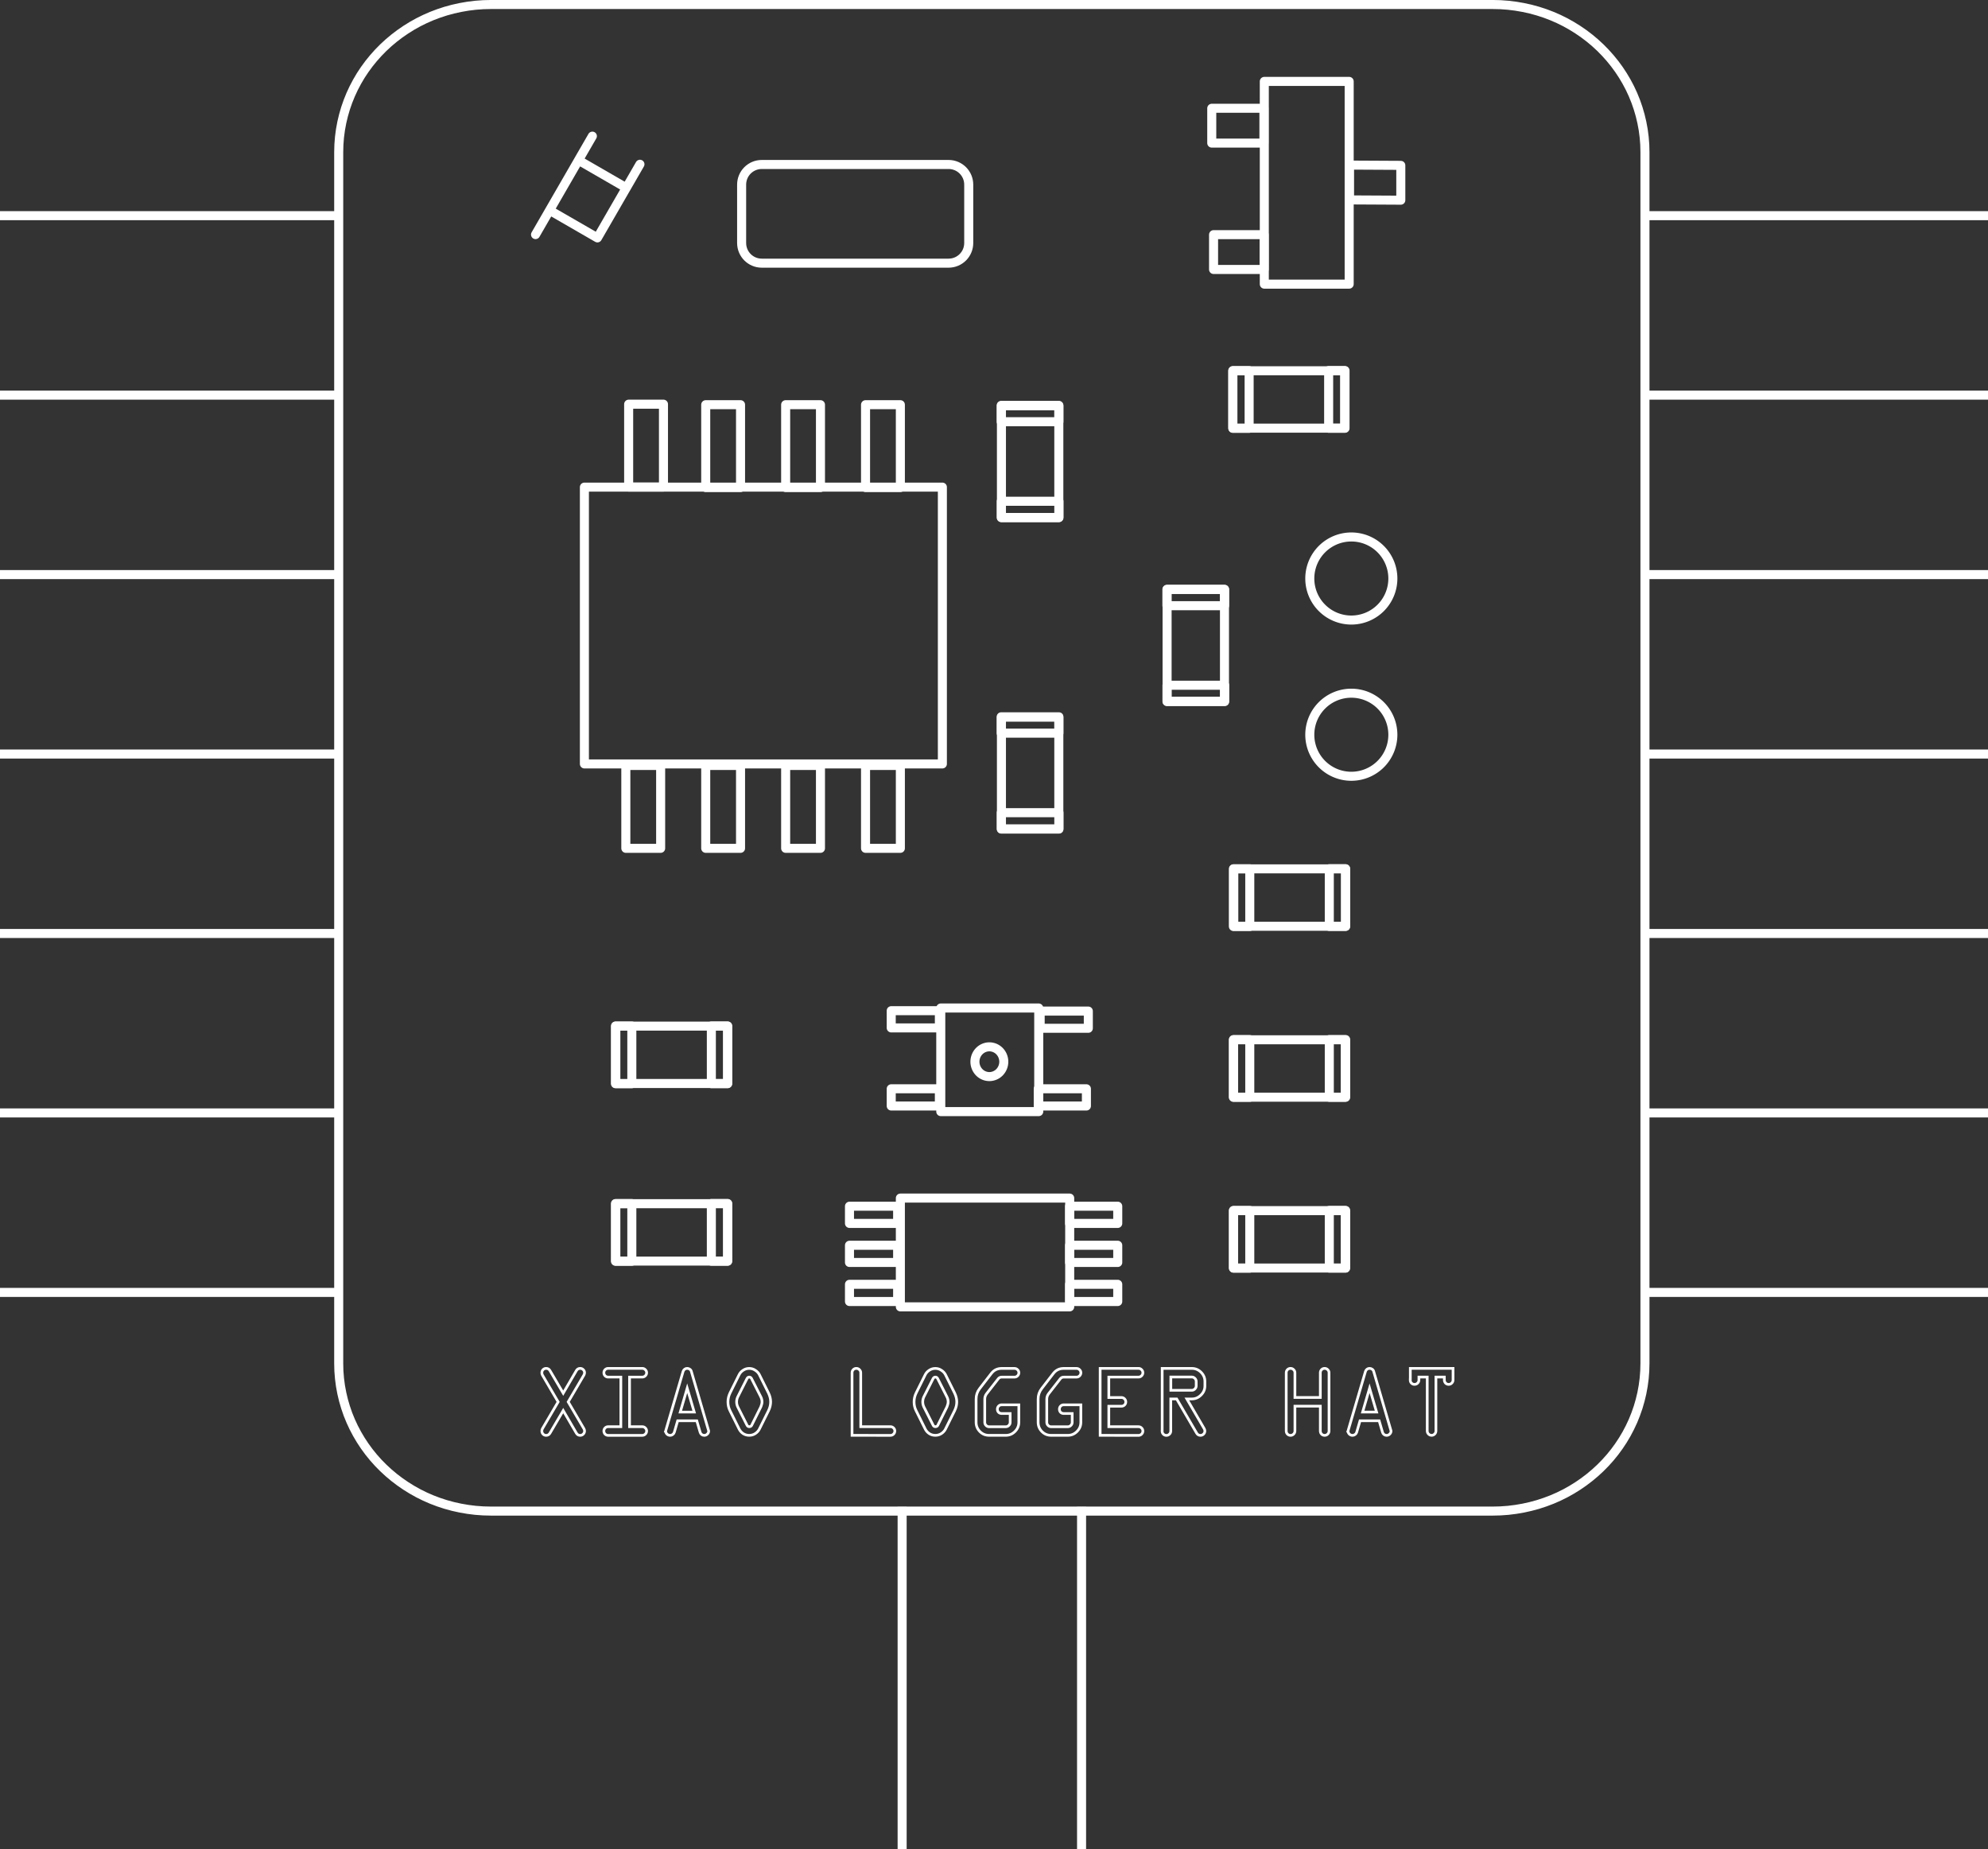 <?xml version="1.0" encoding="UTF-8" standalone="no"?>
<!-- Created with Inkscape (http://www.inkscape.org/) -->

<svg
   width="58.3mm"
   height="54.225mm"
   viewBox="0 0 58.3 54.225"
   version="1.1"
   id="svg1"
   xml:space="preserve"
   sodipodi:docname="PAERTS.svg"
   inkscape:version="1.3 (0e150ed6c4, 2023-07-21)"
   xmlns:inkscape="http://www.inkscape.org/namespaces/inkscape"
   xmlns:sodipodi="http://sodipodi.sourceforge.net/DTD/sodipodi-0.dtd"
   xmlns="http://www.w3.org/2000/svg"
   xmlns:svg="http://www.w3.org/2000/svg"><rect x="0" y="0" width="58.3" height="54.225" fill="#333333" stroke="none"/><sodipodi:namedview
     id="namedview1"
     pagecolor="#505050"
     bordercolor="#ffffff"
     borderopacity="1"
     inkscape:showpageshadow="0"
     inkscape:pageopacity="0"
     inkscape:pagecheckerboard="1"
     inkscape:deskcolor="#d1d1d1"
     inkscape:document-units="mm"
     inkscape:zoom="4.1798822"
     inkscape:cx="77.035665"
     inkscape:cy="-122.61111"
     inkscape:window-width="2560"
     inkscape:window-height="1369"
     inkscape:window-x="1912"
     inkscape:window-y="-8"
     inkscape:window-maximized="1"
     inkscape:current-layer="layer1"
     showguides="true" /><defs
     id="defs1" /><g
     inkscape:label="Layer 1"
     inkscape:groupmode="layer"
     id="layer1"
     transform="translate(-36.284,-59.882)"><path
       id="rect128-8-3-2-7-4-1"
       style="opacity:1;fill:none;fill-rule:evenodd;stroke:#ffffff;stroke-width:0.265;stroke-linecap:round;stroke-linejoin:round;stroke-miterlimit:16.5;stroke-dasharray:none;paint-order:markers fill stroke"
       d="m 63.832,89.519 v 0.505 h -1.412 v -0.505 z" /><path
       id="rect133-0-1-1"
       style="opacity:1;fill:none;fill-rule:evenodd;stroke:#ffffff;stroke-width:0.265;stroke-linecap:round;stroke-linejoin:round;stroke-miterlimit:16.5;stroke-dasharray:none;paint-order:markers fill stroke"
       d="m 63.832,91.809 v 0.505 h -1.412 v -0.505 z" /><path
       id="rect134-5-8"
       style="opacity:1;fill:none;fill-rule:evenodd;stroke:#ffffff;stroke-width:0.265;stroke-linecap:round;stroke-linejoin:round;stroke-miterlimit:16.5;stroke-dasharray:none;paint-order:markers fill stroke"
       d="m 68.2,89.53 v 0.505 h -1.412 v -0.505 z" /><path
       id="path1"
       style="opacity:1;fill:none;fill-rule:evenodd;stroke-width:0.78;stroke-linecap:round;stroke-linejoin:round;stroke-miterlimit:7.4;paint-order:markers fill stroke"
       inkscape:label="PIN1"
       d="m 49.67,66.409 a 0.793,0.793 0 0 1 -0.793,-0.793 0.793,0.793 0 0 1 0.793,-0.793 0.793,0.793 0 0 1 0.793,0.793 0.793,0.793 0 0 1 -0.793,0.793 z" /><path
       id="path1-7"
       style="opacity:1;fill:none;fill-rule:evenodd;stroke-width:0.78;stroke-linecap:round;stroke-linejoin:round;stroke-miterlimit:7.4;paint-order:markers fill stroke"
       inkscape:label="PIN2"
       d="m 49.634,71.632 a 0.793,0.793 0 0 1 -0.793,-0.793 0.793,0.793 0 0 1 0.793,-0.793 0.793,0.793 0 0 1 0.793,0.793 0.793,0.793 0 0 1 -0.793,0.793 z" /><path
       id="path1-0"
       style="opacity:1;fill:none;fill-rule:evenodd;stroke-width:0.78;stroke-linecap:round;stroke-linejoin:round;stroke-miterlimit:7.4;paint-order:markers fill stroke"
       inkscape:label="PIN3"
       d="m 49.677,76.891 a 0.793,0.793 0 0 1 -0.793,-0.793 0.793,0.793 0 0 1 0.793,-0.793 0.793,0.793 0 0 1 0.793,0.793 0.793,0.793 0 0 1 -0.793,0.793 z" /><path
       id="path1-5"
       style="opacity:1;fill:none;fill-rule:evenodd;stroke-width:0.78;stroke-linecap:round;stroke-linejoin:round;stroke-miterlimit:7.4;paint-order:markers fill stroke"
       inkscape:label="PIN4"
       d="m 49.67,82.164 a 0.793,0.793 0 0 1 -0.793,-0.793 0.793,0.793 0 0 1 0.793,-0.793 0.793,0.793 0 0 1 0.793,0.793 0.793,0.793 0 0 1 -0.793,0.793 z" /><path
       id="path1-8"
       style="opacity:1;fill:none;fill-rule:evenodd;stroke-width:0.78;stroke-linecap:round;stroke-linejoin:round;stroke-miterlimit:7.4;paint-order:markers fill stroke"
       inkscape:label="PIN5"
       d="m 49.656,87.451 a 0.793,0.793 0 0 1 -0.793,-0.793 0.793,0.793 0 0 1 0.793,-0.793 0.793,0.793 0 0 1 0.793,0.793 0.793,0.793 0 0 1 -0.793,0.793 z" /><path
       id="path1-2"
       style="opacity:1;fill:none;fill-rule:evenodd;stroke-width:0.78;stroke-linecap:round;stroke-linejoin:round;stroke-miterlimit:7.4;paint-order:markers fill stroke"
       inkscape:label="PIN6"
       d="m 49.67,92.667 a 0.793,0.793 0 0 1 -0.793,-0.793 0.793,0.793 0 0 1 0.793,-0.793 0.793,0.793 0 0 1 0.793,0.793 0.793,0.793 0 0 1 -0.793,0.793 z" /><path
       id="path1-73"
       style="opacity:1;fill:none;fill-rule:evenodd;stroke-width:0.78;stroke-linecap:round;stroke-linejoin:round;stroke-miterlimit:7.4;paint-order:markers fill stroke"
       inkscape:label="PIN7"
       d="m 49.65,97.919 a 0.793,0.793 0 0 1 -0.793,-0.793 0.793,0.793 0 0 1 0.793,-0.793 0.793,0.793 0 0 1 0.793,0.793 0.793,0.793 0 0 1 -0.793,0.793 z" /><path
       id="path1-4"
       style="opacity:1;fill:none;fill-rule:evenodd;stroke-width:0.78;stroke-linecap:round;stroke-linejoin:round;stroke-miterlimit:7.4;paint-order:markers fill stroke"
       inkscape:label="PIN14"
       d="m 81.372,66.464 a 0.793,0.793 0 0 1 -0.793,-0.793 0.793,0.793 0 0 1 0.793,-0.793 0.793,0.793 0 0 1 0.793,0.793 0.793,0.793 0 0 1 -0.793,0.793 z" /><path
       id="path1-7-2"
       style="opacity:1;fill:none;fill-rule:evenodd;stroke-width:0.78;stroke-linecap:round;stroke-linejoin:round;stroke-miterlimit:7.4;paint-order:markers fill stroke"
       inkscape:label="PIN13"
       d="m 81.377,71.717 a 0.793,0.793 0 0 1 -0.793,-0.793 0.793,0.793 0 0 1 0.793,-0.793 0.793,0.793 0 0 1 0.793,0.793 0.793,0.793 0 0 1 -0.793,0.793 z" /><path
       id="path1-0-7"
       style="opacity:1;fill:none;fill-rule:evenodd;stroke-width:0.78;stroke-linecap:round;stroke-linejoin:round;stroke-miterlimit:7.4;paint-order:markers fill stroke"
       inkscape:label="PIN12"
       d="m 81.369,76.966 a 0.793,0.793 0 0 1 -0.793,-0.793 0.793,0.793 0 0 1 0.793,-0.793 0.793,0.793 0 0 1 0.793,0.793 0.793,0.793 0 0 1 -0.793,0.793 z" /><path
       id="path1-5-3"
       style="opacity:1;fill:none;fill-rule:evenodd;stroke-width:0.78;stroke-linecap:round;stroke-linejoin:round;stroke-miterlimit:7.4;paint-order:markers fill stroke"
       inkscape:label="PIN11"
       d="m 81.402,82.198 a 0.793,0.793 0 0 1 -0.793,-0.793 0.793,0.793 0 0 1 0.793,-0.793 0.793,0.793 0 0 1 0.793,0.793 0.793,0.793 0 0 1 -0.793,0.793 z" /><path
       id="path1-8-0"
       style="opacity:1;fill:none;fill-rule:evenodd;stroke-width:0.78;stroke-linecap:round;stroke-linejoin:round;stroke-miterlimit:7.4;paint-order:markers fill stroke"
       inkscape:label="PIN10"
       d="m 81.378,87.445 a 0.793,0.793 0 0 1 -0.793,-0.793 0.793,0.793 0 0 1 0.793,-0.793 0.793,0.793 0 0 1 0.793,0.793 0.793,0.793 0 0 1 -0.793,0.793 z" /><path
       id="path1-2-7"
       style="opacity:1;fill:none;fill-rule:evenodd;stroke-width:0.78;stroke-linecap:round;stroke-linejoin:round;stroke-miterlimit:7.4;paint-order:markers fill stroke"
       inkscape:label="PIN9"
       d="m 81.372,92.681 a 0.793,0.793 0 0 1 -0.793,-0.793 0.793,0.793 0 0 1 0.793,-0.793 0.793,0.793 0 0 1 0.793,0.793 0.793,0.793 0 0 1 -0.793,0.793 z" /><path
       id="path1-73-7"
       style="opacity:1;fill:none;fill-rule:evenodd;stroke-width:0.78;stroke-linecap:round;stroke-linejoin:round;stroke-miterlimit:7.4;paint-order:markers fill stroke"
       inkscape:label="PIN8"
       d="m 81.392,97.892 a 0.793,0.793 0 0 1 -0.793,-0.793 0.793,0.793 0 0 1 0.793,-0.793 0.793,0.793 0 0 1 0.793,0.793 0.793,0.793 0 0 1 -0.793,0.793 z" /><path
       id="rect137-5-6"
       style="opacity:1;fill:none;fill-rule:evenodd;stroke:#ffffff;stroke-width:0.265;stroke-linecap:round;stroke-linejoin:round;stroke-miterlimit:16.5;stroke-dasharray:none;paint-order:markers fill stroke"
       d="m 68.144,91.809 v 0.505 h -1.412 v -0.505 z" /><path
       id="rect131-35-2"
       style="opacity:1;fill:none;fill-rule:evenodd;stroke:#ffffff;stroke-width:0.265;stroke-linecap:round;stroke-linejoin:round;stroke-miterlimit:16.5;stroke-dasharray:none;paint-order:markers fill stroke"
       d="m 63.873,89.44 h 2.873 v 3.038 h -2.873 z" /><path
       id="rect16-9-1-2-3-4-9-2-2-0-2-2-3"
       style="fill:none;fill-rule:evenodd;stroke:#ffffff;stroke-width:0.265;stroke-linecap:round;stroke-linejoin:round;stroke-miterlimit:16.5;stroke-dasharray:none;paint-order:markers fill stroke"
       d="m 70.51,77.167 h 1.683 v 3.277 h -1.683 z" /><path
       id="rect17-5-1-1-2-1-8-3-9-7-8-2-8"
       style="fill:none;fill-rule:evenodd;stroke:#ffffff;stroke-width:0.265;stroke-linecap:round;stroke-linejoin:round;stroke-miterlimit:16.5;stroke-dasharray:none;paint-order:markers fill stroke"
       d="m 70.505,77.163 h 1.692 v 0.48 h -1.692 z" /><path
       id="rect17-2-3-1-76-4-0-9-0-4-1-4-5-1"
       style="fill:none;fill-rule:evenodd;stroke:#ffffff;stroke-width:0.265;stroke-linecap:round;stroke-linejoin:round;stroke-miterlimit:16.5;stroke-dasharray:none;paint-order:markers fill stroke"
       d="m 70.507,79.975 h 1.692 v 0.48 h -1.692 z" /><path
       id="rect16-9-1-2-3-4-9-2-2-0-2-2-2"
       style="fill:none;fill-rule:evenodd;stroke:#ffffff;stroke-width:0.265;stroke-linecap:round;stroke-linejoin:round;stroke-miterlimit:16.5;stroke-dasharray:none;paint-order:markers fill stroke"
       d="m 72.459,92.055 v -1.683 h 3.277 v 1.683 z" /><path
       id="rect17-5-1-1-2-1-8-3-9-7-8-2-5"
       style="fill:none;fill-rule:evenodd;stroke:#ffffff;stroke-width:0.265;stroke-linecap:round;stroke-linejoin:round;stroke-miterlimit:16.5;stroke-dasharray:none;paint-order:markers fill stroke"
       d="m 72.455,92.059 v -1.692 h 0.48 v 1.692 z" /><path
       id="rect17-2-3-1-76-4-0-9-0-4-1-4-5-9"
       style="fill:none;fill-rule:evenodd;stroke:#ffffff;stroke-width:0.265;stroke-linecap:round;stroke-linejoin:round;stroke-miterlimit:16.5;stroke-dasharray:none;paint-order:markers fill stroke"
       d="m 75.267,92.058 v -1.692 h 0.48 v 1.692 z" /><path
       id="rect16-9-1-2-3-4-9-2-2-0-2-2-1"
       style="fill:none;fill-rule:evenodd;stroke:#ffffff;stroke-width:0.265;stroke-linecap:round;stroke-linejoin:round;stroke-miterlimit:16.5;stroke-dasharray:none;paint-order:markers fill stroke"
       d="m 72.459,97.065 v -1.683 h 3.277 v 1.683 z" /><path
       id="rect17-5-1-1-2-1-8-3-9-7-8-2-0"
       style="fill:none;fill-rule:evenodd;stroke:#ffffff;stroke-width:0.265;stroke-linecap:round;stroke-linejoin:round;stroke-miterlimit:16.5;stroke-dasharray:none;paint-order:markers fill stroke"
       d="m 72.455,97.069 v -1.692 h 0.48 v 1.692 z" /><path
       id="rect17-2-3-1-76-4-0-9-0-4-1-4-5-2"
       style="fill:none;fill-rule:evenodd;stroke:#ffffff;stroke-width:0.265;stroke-linecap:round;stroke-linejoin:round;stroke-miterlimit:16.5;stroke-dasharray:none;paint-order:markers fill stroke"
       d="m 75.267,97.068 v -1.692 h 0.48 v 1.692 z" /><path
       id="rect128-8-3-2-4-8"
       style="fill:none;fill-rule:evenodd;stroke:#ffffff;stroke-width:0.265;stroke-linecap:round;stroke-linejoin:round;stroke-miterlimit:16.5;stroke-dasharray:none;paint-order:markers fill stroke"
       d="m 77.364,64.731 v 1.021 l -1.506,-0.008 v -1.021 z"
       sodipodi:nodetypes="ccccc" /><path
       id="rect128-8-3-2-5-0-8"
       style="fill:none;fill-rule:evenodd;stroke:#ffffff;stroke-width:0.265;stroke-linecap:round;stroke-linejoin:round;stroke-miterlimit:16.5;stroke-dasharray:none;paint-order:markers fill stroke"
       d="m 73.356,66.763 v 1.021 h -1.483 v -1.021 z"
       sodipodi:nodetypes="ccccc" /><path
       id="rect128-8-3-2-2-6-0"
       style="fill:none;fill-rule:evenodd;stroke:#ffffff;stroke-width:0.265;stroke-linecap:round;stroke-linejoin:round;stroke-miterlimit:16.5;stroke-dasharray:none;paint-order:markers fill stroke"
       d="m 73.35,63.057 v 1.021 h -1.53 v -1.021 z"
       sodipodi:nodetypes="ccccc" /><path
       id="rect127-7-8-3-0"
       style="fill:none;fill-rule:evenodd;stroke:#ffffff;stroke-width:0.265;stroke-linecap:round;stroke-linejoin:round;stroke-miterlimit:16.5;stroke-dasharray:none;paint-order:markers fill stroke"
       d="m 73.361,62.269 h 2.489 v 5.945 h -2.489 z" /><path
       id="rect16-9-1-2-3-4-9-8"
       style="fill:none;fill-rule:evenodd;stroke:#ffffff;stroke-width:0.265;stroke-linecap:round;stroke-linejoin:round;stroke-miterlimit:16.5;stroke-dasharray:none;paint-order:markers fill stroke"
       d="m 67.335,75.057 h -1.683 v -3.277 h 1.683 z" /><path
       id="rect17-5-1-1-2-1-8-0"
       style="fill:none;fill-rule:evenodd;stroke:#ffffff;stroke-width:0.265;stroke-linecap:round;stroke-linejoin:round;stroke-miterlimit:16.5;stroke-dasharray:none;paint-order:markers fill stroke"
       d="m 67.339,75.061 h -1.692 v -0.48 h 1.692 z" /><path
       id="rect17-2-3-1-76-4-0-9-1"
       style="fill:none;fill-rule:evenodd;stroke:#ffffff;stroke-width:0.265;stroke-linecap:round;stroke-linejoin:round;stroke-miterlimit:16.5;stroke-dasharray:none;paint-order:markers fill stroke"
       d="m 67.337,72.249 h -1.692 v -0.48 h 1.692 z" /><path
       id="rect16-9-1-2-3-4-9-1"
       style="fill:none;fill-rule:evenodd;stroke:#ffffff;stroke-width:0.265;stroke-linecap:round;stroke-linejoin:round;stroke-miterlimit:16.5;stroke-dasharray:none;paint-order:markers fill stroke"
       d="m 67.335,84.189 h -1.683 v -3.277 h 1.683 z" /><path
       id="rect17-5-1-1-2-1-8-6"
       style="fill:none;fill-rule:evenodd;stroke:#ffffff;stroke-width:0.265;stroke-linecap:round;stroke-linejoin:round;stroke-miterlimit:16.5;stroke-dasharray:none;paint-order:markers fill stroke"
       d="m 67.339,84.193 h -1.692 v -0.48 h 1.692 z" /><path
       id="rect17-2-3-1-76-4-0-9-5"
       style="fill:none;fill-rule:evenodd;stroke:#ffffff;stroke-width:0.265;stroke-linecap:round;stroke-linejoin:round;stroke-miterlimit:16.5;stroke-dasharray:none;paint-order:markers fill stroke"
       d="m 67.337,81.381 h -1.692 v -0.48 h 1.692 z" /><path
       id="rect16-9-1-2-3-4-9-11"
       style="fill:none;fill-rule:evenodd;stroke:#ffffff;stroke-width:0.265;stroke-linecap:round;stroke-linejoin:round;stroke-miterlimit:16.5;stroke-dasharray:none;paint-order:markers fill stroke"
       d="m 75.743,85.36 v 1.683 h -3.277 v -1.683 z" /><path
       id="rect17-5-1-1-2-1-8-66"
       style="fill:none;fill-rule:evenodd;stroke:#ffffff;stroke-width:0.265;stroke-linecap:round;stroke-linejoin:round;stroke-miterlimit:16.5;stroke-dasharray:none;paint-order:markers fill stroke"
       d="m 75.747,85.356 v 1.692 h -0.48 v -1.692 z" /><path
       id="rect17-2-3-1-76-4-0-9-8"
       style="fill:none;fill-rule:evenodd;stroke:#ffffff;stroke-width:0.265;stroke-linecap:round;stroke-linejoin:round;stroke-miterlimit:16.5;stroke-dasharray:none;paint-order:markers fill stroke"
       d="m 72.935,85.358 v 1.692 h -0.48 v -1.692 z" /><path
       id="rect16-9-1-2-3-4-9-0"
       style="fill:none;fill-rule:evenodd;stroke:#ffffff;stroke-width:0.265;stroke-linecap:round;stroke-linejoin:round;stroke-miterlimit:16.5;stroke-dasharray:none;paint-order:markers fill stroke"
       d="m 57.621,89.971 v 1.683 h -3.277 v -1.683 z" /><path
       id="rect17-5-1-1-2-1-8-7"
       style="fill:none;fill-rule:evenodd;stroke:#ffffff;stroke-width:0.265;stroke-linecap:round;stroke-linejoin:round;stroke-miterlimit:16.5;stroke-dasharray:none;paint-order:markers fill stroke"
       d="m 57.625,89.967 v 1.692 h -0.48 v -1.692 z" /><path
       id="rect17-2-3-1-76-4-0-9-84"
       style="fill:none;fill-rule:evenodd;stroke:#ffffff;stroke-width:0.265;stroke-linecap:round;stroke-linejoin:round;stroke-miterlimit:16.5;stroke-dasharray:none;paint-order:markers fill stroke"
       d="m 54.813,89.968 v 1.692 h -0.48 v -1.692 z" /><path
       id="rect16-9-1-2-3-4-9-13"
       style="fill:none;fill-rule:evenodd;stroke:#ffffff;stroke-width:0.265;stroke-linecap:round;stroke-linejoin:round;stroke-miterlimit:16.5;stroke-dasharray:none;paint-order:markers fill stroke"
       d="m 57.621,95.178 v 1.683 h -3.277 v -1.683 z" /><path
       id="rect17-5-1-1-2-1-8-35"
       style="fill:none;fill-rule:evenodd;stroke:#ffffff;stroke-width:0.265;stroke-linecap:round;stroke-linejoin:round;stroke-miterlimit:16.5;stroke-dasharray:none;paint-order:markers fill stroke"
       d="m 57.625,95.173 v 1.692 h -0.48 v -1.692 z" /><path
       id="rect17-2-3-1-76-4-0-9-7"
       style="fill:none;fill-rule:evenodd;stroke:#ffffff;stroke-width:0.265;stroke-linecap:round;stroke-linejoin:round;stroke-miterlimit:16.5;stroke-dasharray:none;paint-order:markers fill stroke"
       d="m 54.813,95.175 v 1.692 h -0.48 v -1.692 z" /><path
       id="rect16-9-1-2-3-4-9-2-2-0-2-2"
       style="fill:none;fill-rule:evenodd;stroke:#ffffff;stroke-width:0.265;stroke-linecap:round;stroke-linejoin:round;stroke-miterlimit:16.5;stroke-dasharray:none;paint-order:markers fill stroke"
       d="m 72.44,72.437 v -1.683 h 3.277 v 1.683 z" /><path
       id="rect17-5-1-1-2-1-8-3-9-7-8-2"
       style="fill:none;fill-rule:evenodd;stroke:#ffffff;stroke-width:0.265;stroke-linecap:round;stroke-linejoin:round;stroke-miterlimit:16.5;stroke-dasharray:none;paint-order:markers fill stroke"
       d="m 72.436,72.442 v -1.692 h 0.48 v 1.692 z" /><path
       id="rect17-2-3-1-76-4-0-9-0-4-1-4-5"
       style="fill:none;fill-rule:evenodd;stroke:#ffffff;stroke-width:0.265;stroke-linecap:round;stroke-linejoin:round;stroke-miterlimit:16.5;stroke-dasharray:none;paint-order:markers fill stroke"
       d="m 75.248,72.44 v -1.692 h 0.48 v 1.692 z" /><path
       id="rect128-8-3-2-7-4"
       style="opacity:1;fill:none;fill-rule:evenodd;stroke:#ffffff;stroke-width:0.265;stroke-linecap:round;stroke-linejoin:round;stroke-miterlimit:16.5;stroke-dasharray:none;paint-order:markers fill stroke"
       d="m 62.608,95.252 v 0.505 h -1.412 v -0.505 z" /><path
       id="rect133-1"
       style="opacity:1;fill:none;fill-rule:evenodd;stroke:#ffffff;stroke-width:0.265;stroke-linecap:round;stroke-linejoin:round;stroke-miterlimit:16.5;stroke-dasharray:none;paint-order:markers fill stroke"
       d="m 62.608,96.397 v 0.505 h -1.412 v -0.505 z" /><path
       id="rect133-0-1"
       style="opacity:1;fill:none;fill-rule:evenodd;stroke:#ffffff;stroke-width:0.265;stroke-linecap:round;stroke-linejoin:round;stroke-miterlimit:16.5;stroke-dasharray:none;paint-order:markers fill stroke"
       d="m 62.608,97.542 v 0.505 h -1.412 v -0.505 z" /><path
       id="rect134-5"
       style="opacity:1;fill:none;fill-rule:evenodd;stroke:#ffffff;stroke-width:0.265;stroke-linecap:round;stroke-linejoin:round;stroke-miterlimit:16.5;stroke-dasharray:none;paint-order:markers fill stroke"
       d="m 69.063,95.252 v 0.505 h -1.412 v -0.505 z" /><path
       id="rect136-2"
       style="opacity:1;fill:none;fill-rule:evenodd;stroke:#ffffff;stroke-width:0.265;stroke-linecap:round;stroke-linejoin:round;stroke-miterlimit:16.5;stroke-dasharray:none;paint-order:markers fill stroke"
       d="m 69.063,96.397 v 0.505 h -1.412 v -0.505 z" /><path
       id="rect137-5"
       style="opacity:1;fill:none;fill-rule:evenodd;stroke:#ffffff;stroke-width:0.265;stroke-linecap:round;stroke-linejoin:round;stroke-miterlimit:16.5;stroke-dasharray:none;paint-order:markers fill stroke"
       d="m 69.063,97.542 v 0.505 h -1.412 v -0.505 z" /><path
       id="rect131-35"
       style="opacity:1;fill:none;fill-rule:evenodd;stroke:#ffffff;stroke-width:0.265;stroke-linecap:round;stroke-linejoin:round;stroke-miterlimit:16.5;stroke-dasharray:none;paint-order:markers fill stroke"
       d="m 62.688,95.014 h 4.966 v 3.19 h -4.966 z" /><path
       d="m 52.174,101.843 q 0,-0.033 0.015,-0.063 l 0.463,-0.79 -0.463,-0.79 q -0.015,-0.03 -0.015,-0.066 0,-0.05 0.035,-0.088 0.038,-0.038 0.091,-0.038 0.073,0 0.111,0.063 l 0.39,0.664 0.387,-0.664 q 0.038,-0.063 0.111,-0.063 0.053,0 0.09,0.038 0.038,0.038 0.038,0.088 0,0.03 -0.017,0.066 l -0.463,0.79 0.463,0.79 q 0.017,0.035 0.017,0.063 0,0.053 -0.038,0.091 -0.038,0.038 -0.09,0.038 -0.073,0 -0.111,-0.063 l -0.387,-0.664 -0.39,0.664 q -0.038,0.063 -0.111,0.063 -0.053,0 -0.091,-0.038 -0.035,-0.038 -0.035,-0.091 z m 1.819,0 q 0,-0.05 0.035,-0.088 0.038,-0.038 0.091,-0.038 h 0.372 v -1.454 h -0.372 q -0.053,0 -0.091,-0.038 -0.035,-0.038 -0.035,-0.091 0,-0.05 0.035,-0.088 0.038,-0.038 0.091,-0.038 h 0.999 q 0.053,0 0.091,0.038 0.038,0.038 0.038,0.088 0,0.053 -0.038,0.091 -0.038,0.038 -0.091,0.038 h -0.372 v 1.454 h 0.372 q 0.053,0 0.091,0.038 0.038,0.038 0.038,0.088 0,0.053 -0.038,0.091 -0.038,0.038 -0.091,0.038 h -0.999 q -0.053,0 -0.091,-0.038 -0.035,-0.038 -0.035,-0.091 z m 1.812,0 0.511,-1.744 q 0.012,-0.04 0.045,-0.066 0.033,-0.025 0.075,-0.025 0.043,0 0.078,0.025 0.035,0.025 0.045,0.066 l 0.508,1.744 q 0,0.053 -0.04,0.091 -0.038,0.038 -0.091,0.038 -0.043,0 -0.075,-0.025 -0.033,-0.025 -0.045,-0.066 l -0.098,-0.337 h -0.561 l -0.098,0.337 q -0.012,0.04 -0.048,0.066 -0.033,0.025 -0.075,0.025 -0.053,0 -0.093,-0.038 -0.038,-0.038 -0.038,-0.091 z m 0.428,-0.554 h 0.41 l -0.206,-0.7 z m 1.399,-0.299 q 0,-0.133 0.06,-0.259 l 0.269,-0.541 q 0.04,-0.078 0.118,-0.128 0.08,-0.053 0.176,-0.053 0.098,0 0.176,0.053 0.081,0.05 0.121,0.128 l 0.269,0.541 q 0.063,0.131 0.063,0.259 0,0.128 -0.063,0.259 l -0.269,0.541 q -0.04,0.078 -0.121,0.131 -0.078,0.05 -0.176,0.05 -0.096,0 -0.176,-0.05 -0.078,-0.053 -0.118,-0.131 l -0.269,-0.541 q -0.06,-0.116 -0.06,-0.259 z m 0.287,-0.146 q -0.033,0.07 -0.033,0.146 0,0.075 0.033,0.146 l 0.272,0.538 q 0.021,0.043 0.066,0.043 0.05,0 0.07,-0.04 l 0.269,-0.541 q 0.035,-0.086 0.035,-0.146 0,-0.075 -0.035,-0.146 l -0.272,-0.536 q -0.021,-0.045 -0.068,-0.045 -0.043,0 -0.066,0.045 z m 3.352,1.127 v -1.837 q 0,-0.05 0.035,-0.088 0.038,-0.038 0.091,-0.038 0.053,0 0.091,0.038 0.038,0.038 0.038,0.088 v 1.583 h 0.871 q 0.053,0 0.091,0.038 0.038,0.038 0.038,0.088 0,0.053 -0.038,0.091 -0.038,0.038 -0.091,0.038 z m 1.819,-0.981 q 0,-0.133 0.06,-0.259 l 0.269,-0.541 q 0.04,-0.078 0.118,-0.128 0.081,-0.053 0.176,-0.053 0.098,0 0.176,0.053 0.08,0.05 0.121,0.128 l 0.269,0.541 q 0.063,0.131 0.063,0.259 0,0.128 -0.063,0.259 l -0.269,0.541 q -0.04,0.078 -0.121,0.131 -0.078,0.05 -0.176,0.05 -0.096,0 -0.176,-0.05 -0.078,-0.053 -0.118,-0.131 l -0.269,-0.541 q -0.06,-0.116 -0.06,-0.259 z m 0.287,-0.146 q -0.033,0.07 -0.033,0.146 0,0.075 0.033,0.146 l 0.272,0.538 q 0.021,0.043 0.066,0.043 0.05,0 0.07,-0.04 l 0.269,-0.541 q 0.035,-0.086 0.035,-0.146 0,-0.075 -0.035,-0.146 l -0.272,-0.536 q -0.021,-0.045 -0.068,-0.045 -0.043,0 -0.066,0.045 z m 1.532,0.745 v -0.682 q 0,-0.174 0.106,-0.309 l 0.342,-0.443 q 0.113,-0.146 0.302,-0.146 h 0.375 q 0.053,0 0.091,0.038 0.038,0.038 0.038,0.088 0,0.053 -0.038,0.091 -0.038,0.038 -0.091,0.038 h -0.375 q -0.063,0 -0.101,0.05 l -0.342,0.438 q -0.053,0.07 -0.053,0.156 v 0.682 q 0,0.053 0.038,0.091 0.038,0.038 0.088,0.038 h 0.491 q 0.05,0 0.088,-0.038 0.04,-0.038 0.04,-0.091 v -0.259 h -0.249 q -0.053,0 -0.091,-0.035 -0.035,-0.038 -0.035,-0.091 0,-0.053 0.035,-0.091 0.038,-0.038 0.091,-0.038 h 0.503 v 0.513 q 0,0.156 -0.113,0.269 -0.113,0.113 -0.269,0.113 h -0.491 q -0.159,0 -0.269,-0.111 -0.111,-0.113 -0.111,-0.272 z m 1.819,0 v -0.682 q 0,-0.174 0.106,-0.309 l 0.342,-0.443 q 0.113,-0.146 0.302,-0.146 h 0.375 q 0.053,0 0.091,0.038 0.038,0.038 0.038,0.088 0,0.053 -0.038,0.091 -0.038,0.038 -0.091,0.038 h -0.375 q -0.063,0 -0.101,0.05 l -0.342,0.438 q -0.053,0.07 -0.053,0.156 v 0.682 q 0,0.053 0.038,0.091 0.038,0.038 0.088,0.038 h 0.491 q 0.05,0 0.088,-0.038 0.04,-0.038 0.04,-0.091 v -0.259 h -0.249 q -0.053,0 -0.091,-0.035 -0.035,-0.038 -0.035,-0.091 0,-0.053 0.035,-0.091 0.038,-0.038 0.091,-0.038 h 0.503 v 0.513 q 0,0.156 -0.113,0.269 -0.113,0.113 -0.269,0.113 h -0.491 q -0.159,0 -0.269,-0.111 -0.111,-0.113 -0.111,-0.272 z m 1.819,0.382 v -1.963 h 1.125 q 0.053,0 0.09,0.038 0.038,0.038 0.038,0.088 0,0.053 -0.038,0.091 -0.038,0.038 -0.09,0.038 h -0.871 v 0.599 h 0.372 q 0.05,0 0.088,0.038 0.038,0.038 0.038,0.091 0,0.053 -0.038,0.091 -0.038,0.035 -0.088,0.035 h -0.372 v 0.601 h 0.871 q 0.053,0 0.09,0.038 0.038,0.038 0.038,0.088 0,0.053 -0.038,0.091 -0.038,0.038 -0.09,0.038 z m 1.819,-0.128 v -1.834 h 0.871 q 0.156,0 0.269,0.113 0.113,0.113 0.113,0.269 v 0.131 q 0,0.156 -0.116,0.269 -0.113,0.113 -0.267,0.113 h -0.146 l 0.511,0.876 q 0.017,0.035 0.017,0.063 0,0.053 -0.038,0.091 -0.038,0.038 -0.091,0.038 -0.073,0 -0.111,-0.063 l -0.586,-1.004 h -0.174 v 0.939 q 0,0.053 -0.038,0.091 -0.038,0.038 -0.091,0.038 -0.053,0 -0.091,-0.038 -0.035,-0.038 -0.035,-0.091 z m 0.254,-1.193 h 0.616 q 0.05,0 0.088,-0.038 0.04,-0.04 0.04,-0.091 v -0.131 q 0,-0.053 -0.04,-0.091 -0.038,-0.038 -0.088,-0.038 h -0.616 z m 3.384,1.193 v -1.709 q 0,-0.05 0.035,-0.088 0.038,-0.038 0.091,-0.038 0.053,0 0.091,0.038 0.038,0.038 0.038,0.088 v 0.727 h 0.745 v -0.727 q 0,-0.05 0.035,-0.088 0.038,-0.038 0.091,-0.038 0.053,0 0.091,0.038 0.038,0.038 0.038,0.088 v 1.709 q 0,0.053 -0.038,0.091 -0.038,0.038 -0.091,0.038 -0.053,0 -0.091,-0.038 -0.035,-0.038 -0.035,-0.091 v -0.727 h -0.745 v 0.727 q 0,0.053 -0.038,0.091 -0.038,0.038 -0.091,0.038 -0.053,0 -0.091,-0.038 -0.035,-0.038 -0.035,-0.091 z m 1.812,0 0.511,-1.744 q 0.012,-0.04 0.045,-0.066 0.033,-0.025 0.075,-0.025 0.043,0 0.078,0.025 0.035,0.025 0.045,0.066 l 0.508,1.744 q 0,0.053 -0.04,0.091 -0.038,0.038 -0.091,0.038 -0.043,0 -0.075,-0.025 -0.033,-0.025 -0.045,-0.066 l -0.098,-0.337 h -0.561 l -0.098,0.337 q -0.012,0.04 -0.048,0.066 -0.033,0.025 -0.075,0.025 -0.053,0 -0.093,-0.038 -0.038,-0.038 -0.038,-0.091 z m 0.428,-0.554 h 0.41 l -0.206,-0.7 z m 1.399,-0.941 v -0.34 h 1.253 v 0.34 q 0,0.053 -0.038,0.091 -0.038,0.038 -0.091,0.038 -0.053,0 -0.091,-0.038 -0.035,-0.038 -0.035,-0.091 v -0.086 h -0.247 v 1.58 q 0,0.053 -0.038,0.091 -0.038,0.038 -0.088,0.038 -0.053,0 -0.091,-0.038 -0.038,-0.038 -0.038,-0.091 v -1.58 h -0.244 v 0.086 q 0,0.053 -0.038,0.091 -0.038,0.038 -0.091,0.038 -0.053,0 -0.091,-0.038 -0.035,-0.038 -0.035,-0.091 z"
       id="text145-3-9"
       style="font-size:1.211px;line-height:1.25;font-family:OCRA;-inkscape-font-specification:OCRA;word-spacing:0px;fill:none;stroke:#ffffff;stroke-width:0.079;stroke-dasharray:none"
       aria-label="XIAO LOGGER HAT" /><path
       id="rect128-7-7-2"
       style="opacity:1;fill:none;fill-rule:evenodd;stroke:#ffffff;stroke-width:0.265;stroke-linecap:round;stroke-linejoin:round;stroke-miterlimit:16.5;stroke-dasharray:none;paint-order:markers fill stroke"
       d="m 56.98,71.749 h 1.021 v 2.43 h -1.021 z" /><path
       id="rect128-7-7-6-8"
       style="opacity:1;fill:none;fill-rule:evenodd;stroke:#ffffff;stroke-width:0.265;stroke-linecap:round;stroke-linejoin:round;stroke-miterlimit:16.5;stroke-dasharray:none;paint-order:markers fill stroke"
       d="m 54.72,71.734 h 1.021 v 2.43 h -1.021 z" /><path
       id="rect128-8-3-9"
       style="opacity:1;fill:none;fill-rule:evenodd;stroke:#ffffff;stroke-width:0.265;stroke-linecap:round;stroke-linejoin:round;stroke-miterlimit:16.5;stroke-dasharray:none;paint-order:markers fill stroke"
       d="m 59.324,71.749 h 1.021 v 2.43 h -1.021 z" /><path
       id="rect128-5-5-9"
       style="opacity:1;fill:none;fill-rule:evenodd;stroke:#ffffff;stroke-width:0.265;stroke-linecap:round;stroke-linejoin:round;stroke-miterlimit:16.5;stroke-dasharray:none;paint-order:markers fill stroke"
       d="m 61.667,71.749 h 1.021 v 2.43 h -1.021 z" /><path
       id="rect130-8-4"
       style="opacity:1;fill:none;fill-rule:evenodd;stroke:#ffffff;stroke-width:0.265;stroke-linecap:round;stroke-linejoin:round;stroke-miterlimit:16.5;stroke-dasharray:none;paint-order:markers fill stroke"
       d="m 54.637,82.328 h 1.021 v 2.43 h -1.021 z" /><path
       id="rect131-3-9"
       style="opacity:1;fill:none;fill-rule:evenodd;stroke:#ffffff;stroke-width:0.265;stroke-linecap:round;stroke-linejoin:round;stroke-miterlimit:16.5;stroke-dasharray:none;paint-order:markers fill stroke"
       d="m 56.98,82.328 h 1.021 v 2.43 h -1.021 z" /><path
       id="rect133-3-2"
       style="opacity:1;fill:none;fill-rule:evenodd;stroke:#ffffff;stroke-width:0.265;stroke-linecap:round;stroke-linejoin:round;stroke-miterlimit:16.5;stroke-dasharray:none;paint-order:markers fill stroke"
       d="m 59.324,82.328 h 1.021 v 2.43 h -1.021 z" /><path
       id="rect134-2-5"
       style="opacity:1;fill:none;fill-rule:evenodd;stroke:#ffffff;stroke-width:0.265;stroke-linecap:round;stroke-linejoin:round;stroke-miterlimit:16.5;stroke-dasharray:none;paint-order:markers fill stroke"
       d="m 61.667,82.328 h 1.021 v 2.43 h -1.021 z" /><path
       id="rect127-7-0"
       style="opacity:1;fill:none;fill-rule:evenodd;stroke:#ffffff;stroke-width:0.265;stroke-linecap:round;stroke-linejoin:round;stroke-miterlimit:16.5;stroke-dasharray:none;paint-order:markers fill stroke"
       d="m 53.422,74.166 h 10.498 v 8.117 h -10.498 z" /><path
       id="path166"
       style="opacity:1;fill:none;fill-rule:evenodd;stroke:#ffffff;stroke-width:0.265;stroke-linecap:round;stroke-linejoin:round;stroke-miterlimit:16.5;stroke-dasharray:none;paint-order:markers fill stroke"
       d="m 65.721,91.015 a 0.423,0.436 0 0 1 -0.423,0.436 0.423,0.436 0 0 1 -0.423,-0.436 0.423,0.436 0 0 1 0.423,-0.436 0.423,0.436 0 0 1 0.423,0.436 z" /><path
       id="rect166"
       style="opacity:1;fill:none;fill-rule:evenodd;stroke:#ffffff;stroke-width:0.265;stroke-linecap:round;stroke-linejoin:round;stroke-miterlimit:16.5;stroke-dasharray:none;paint-order:markers fill stroke"
       d="m 58.625,64.705 h 5.476 c 0.328,0 0.592,0.264 0.592,0.592 v 1.71 c 0,0.328 -0.264,0.592 -0.592,0.592 h -5.476 c -0.328,0 -0.592,-0.264 -0.592,-0.592 v -1.71 c 0,-0.328 0.264,-0.592 0.592,-0.592 z" /><path
       style="opacity:1;fill:none;stroke:#ffffff;stroke-width:0.265;stroke-linecap:round;stroke-linejoin:round;stroke-dasharray:none;stroke-opacity:1"
       d="m 51.989,66.761 1.667,-2.887 -0.408,0.706 1.404,0.811 0.399,-0.692 -1.247,2.159 -1.381,-0.797"
       id="path167" /><path
       id="circle141-8"
       style="opacity:1;fill:none;stroke:#ffffff;stroke-width:0.265;stroke-dasharray:none"
       d="m 77.131,81.427 a 1.218,1.218 0 0 1 -1.218,1.218 1.218,1.218 0 0 1 -1.218,-1.218 1.218,1.218 0 0 1 1.218,-1.218 1.218,1.218 0 0 1 1.218,1.218 z" /><path
       id="circle142-52"
       style="opacity:1;fill:none;stroke:#ffffff;stroke-width:0.265;stroke-dasharray:none"
       d="m 77.131,76.846 a 1.218,1.218 0 0 1 -1.218,1.218 1.218,1.218 0 0 1 -1.218,-1.218 1.218,1.218 0 0 1 1.218,-1.218 1.218,1.218 0 0 1 1.218,1.218 z" /><path
       d="m 57.072,60.014 h -6.385 c -0.155,0 -0.307,0.007 -0.458,0.022 -0.151,0.015 -0.299,0.037 -0.445,0.066 -0.146,0.029 -0.289,0.064 -0.429,0.106 -0.14,0.042 -0.277,0.091 -0.411,0.145 -0.134,0.055 -0.264,0.116 -0.391,0.182 -0.127,0.067 -0.249,0.139 -0.368,0.217 -0.119,0.078 -0.234,0.161 -0.344,0.249 -0.11,0.088 -0.216,0.181 -0.317,0.279 -0.101,0.098 -0.197,0.201 -0.288,0.308 -0.091,0.107 -0.177,0.218 -0.257,0.333 -0.08,0.115 -0.155,0.234 -0.223,0.357 -0.069,0.123 -0.131,0.249 -0.188,0.379 -0.056,0.13 -0.106,0.263 -0.15,0.399 -0.043,0.136 -0.08,0.275 -0.11,0.416 -0.03,0.141 -0.052,0.285 -0.068,0.431 -0.015,0.146 -0.023,0.294 -0.023,0.444 v 35.512 c 0,0.15 0.007,0.298 0.023,0.444 0.015,0.146 0.038,0.29 0.068,0.431 0.03,0.141 0.066,0.28 0.11,0.416 0.043,0.136 0.093,0.269 0.15,0.399 0.056,0.13 0.119,0.256 0.188,0.379 0.069,0.123 0.143,0.242 0.223,0.357 0.08,0.115 0.166,0.227 0.257,0.334 0.091,0.107 0.187,0.21 0.288,0.307 0.101,0.098 0.207,0.191 0.317,0.279 0.11,0.088 0.225,0.171 0.344,0.249 0.119,0.078 0.242,0.15 0.368,0.217 0.127,0.067 0.257,0.127 0.391,0.182 0.134,0.055 0.271,0.103 0.411,0.145 0.14,0.042 0.283,0.078 0.429,0.106 0.146,0.029 0.294,0.051 0.445,0.066 0.151,0.015 0.303,0.022 0.458,0.022 h 29.367 c 0.155,0 0.307,-0.007 0.458,-0.022 0.151,-0.015 0.299,-0.037 0.445,-0.066 0.146,-0.029 0.289,-0.064 0.429,-0.106 0.14,-0.042 0.277,-0.091 0.411,-0.145 0.134,-0.055 0.264,-0.115 0.391,-0.182 0.127,-0.067 0.25,-0.139 0.368,-0.217 0.119,-0.078 0.234,-0.161 0.344,-0.249 0.11,-0.088 0.216,-0.181 0.317,-0.279 0.101,-0.098 0.197,-0.2 0.288,-0.307 0.091,-0.107 0.177,-0.218 0.257,-0.334 0.08,-0.115 0.155,-0.234 0.223,-0.357 0.069,-0.123 0.131,-0.249 0.188,-0.379 0.056,-0.13 0.106,-0.263 0.15,-0.399 0.043,-0.136 0.08,-0.275 0.11,-0.416 0.03,-0.141 0.052,-0.285 0.068,-0.431 0.015,-0.146 0.023,-0.294 0.023,-0.444 v -35.512 c 0,-0.15 -0.007,-0.298 -0.023,-0.444 -0.015,-0.146 -0.038,-0.29 -0.068,-0.431 -0.03,-0.141 -0.066,-0.28 -0.11,-0.416 -0.043,-0.136 -0.093,-0.269 -0.15,-0.399 -0.056,-0.13 -0.119,-0.256 -0.188,-0.379 -0.069,-0.123 -0.143,-0.242 -0.223,-0.357 -0.08,-0.115 -0.166,-0.226 -0.257,-0.333 -0.091,-0.107 -0.187,-0.21 -0.288,-0.308 -0.101,-0.098 -0.207,-0.191 -0.317,-0.279 -0.11,-0.088 -0.225,-0.171 -0.344,-0.249 -0.119,-0.078 -0.242,-0.15 -0.368,-0.217 -0.127,-0.067 -0.257,-0.127 -0.391,-0.182 -0.134,-0.055 -0.271,-0.103 -0.411,-0.145 -0.14,-0.042 -0.283,-0.078 -0.429,-0.106 -0.146,-0.029 -0.294,-0.051 -0.445,-0.066 -0.151,-0.015 -0.303,-0.022 -0.458,-0.022 h -6.066 z"
       style="fill:none;fill-rule:evenodd;stroke:#ffffff;stroke-width:0.265;stroke-linecap:round;stroke-linejoin:round;stroke-miterlimit:16.5;stroke-dasharray:none;paint-order:markers fill stroke"
       id="path19-8"
       sodipodi:nodetypes="csssssssssssssssssssssssssssssssssssssssssssssssssssssssssssssssssssscc" /><path
       style="fill:none;stroke:#ffffff;stroke-width:0.265;stroke-linecap:butt;stroke-linejoin:miter;stroke-dasharray:none;stroke-opacity:1"
       d="M 46.323,66.206 H 36.284"
       id="path10"
       sodipodi:nodetypes="cc" /><path
       style="fill:none;stroke:#ffffff;stroke-width:0.265;stroke-linecap:butt;stroke-linejoin:miter;stroke-dasharray:none;stroke-opacity:1"
       d="M 46.323,71.469 H 36.284"
       id="path10-0"
       sodipodi:nodetypes="cc" /><path
       style="fill:none;stroke:#ffffff;stroke-width:0.265;stroke-linecap:butt;stroke-linejoin:miter;stroke-dasharray:none;stroke-opacity:1"
       d="M 46.323,76.731 H 36.284"
       id="path10-3"
       sodipodi:nodetypes="cc" /><path
       style="fill:none;stroke:#ffffff;stroke-width:0.265;stroke-linecap:butt;stroke-linejoin:miter;stroke-dasharray:none;stroke-opacity:1"
       d="M 46.323,81.993 H 36.284"
       id="path10-35"
       sodipodi:nodetypes="cc" /><path
       style="fill:none;stroke:#ffffff;stroke-width:0.265;stroke-linecap:butt;stroke-linejoin:miter;stroke-dasharray:none;stroke-opacity:1"
       d="M 46.323,87.255 H 36.284"
       id="path10-4"
       sodipodi:nodetypes="cc" /><path
       style="fill:none;stroke:#ffffff;stroke-width:0.265;stroke-linecap:butt;stroke-linejoin:miter;stroke-dasharray:none;stroke-opacity:1"
       d="M 46.323,92.517 H 36.284"
       id="path10-33"
       sodipodi:nodetypes="cc" /><path
       style="fill:none;stroke:#ffffff;stroke-width:0.265;stroke-linecap:butt;stroke-linejoin:miter;stroke-dasharray:none;stroke-opacity:1"
       d="M 46.323,97.78 H 36.284"
       id="path10-02"
       sodipodi:nodetypes="cc" /><path
       style="fill:none;stroke:#ffffff;stroke-width:0.265;stroke-linecap:butt;stroke-linejoin:miter;stroke-dasharray:none;stroke-opacity:1"
       d="M 94.584,66.206 H 84.546"
       id="path11"
       sodipodi:nodetypes="cc" /><path
       style="fill:none;stroke:#ffffff;stroke-width:0.265;stroke-linecap:butt;stroke-linejoin:miter;stroke-dasharray:none;stroke-opacity:1"
       d="M 94.584,71.469 H 84.546"
       id="path12"
       sodipodi:nodetypes="cc" /><path
       style="fill:none;stroke:#ffffff;stroke-width:0.265;stroke-linecap:butt;stroke-linejoin:miter;stroke-dasharray:none;stroke-opacity:1"
       d="M 94.584,76.731 H 84.546"
       id="path13-0"
       sodipodi:nodetypes="cc" /><path
       style="fill:none;stroke:#ffffff;stroke-width:0.265;stroke-linecap:butt;stroke-linejoin:miter;stroke-dasharray:none;stroke-opacity:1"
       d="M 94.584,81.993 H 84.546"
       id="path14"
       sodipodi:nodetypes="cc" /><path
       style="fill:none;stroke:#ffffff;stroke-width:0.265;stroke-linecap:butt;stroke-linejoin:miter;stroke-dasharray:none;stroke-opacity:1"
       d="M 94.584,87.255 H 84.546"
       id="path15"
       sodipodi:nodetypes="cc" /><path
       style="fill:none;stroke:#ffffff;stroke-width:0.265;stroke-linecap:butt;stroke-linejoin:miter;stroke-dasharray:none;stroke-opacity:1"
       d="M 94.584,92.517 H 84.546"
       id="path16-8"
       sodipodi:nodetypes="cc" /><path
       style="fill:none;stroke:#ffffff;stroke-width:0.265;stroke-linecap:butt;stroke-linejoin:miter;stroke-dasharray:none;stroke-opacity:1"
       d="M 94.584,97.78 H 84.546"
       id="path17"
       sodipodi:nodetypes="cc" /><g
       id="g181"
       transform="translate(300.112,-139.041)"><path
         style="fill:none;stroke:#ffffff;stroke-width:0.265;stroke-linecap:butt;stroke-linejoin:miter;stroke-dasharray:none;stroke-opacity:1"
         d="M -232.11,253.148 V 243.109"
         id="path180"
         sodipodi:nodetypes="cc" /><path
         style="fill:none;stroke:#ffffff;stroke-width:0.265;stroke-linecap:butt;stroke-linejoin:miter;stroke-dasharray:none;stroke-opacity:1"
         d="M -237.372,253.148 V 243.109"
         id="path181"
         sodipodi:nodetypes="cc" /></g></g></svg>

